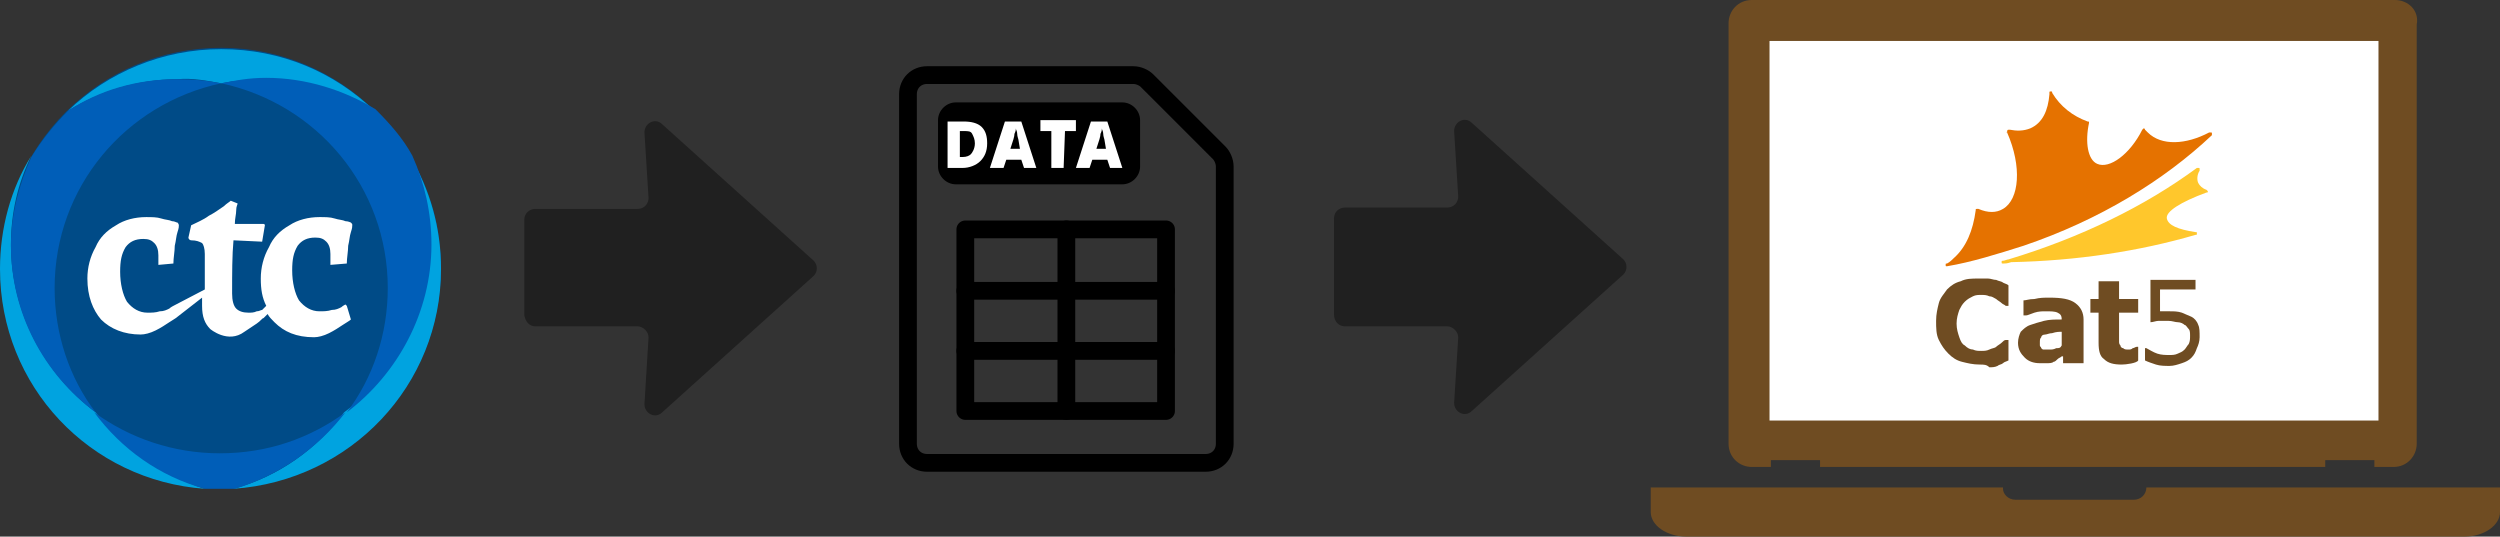 <?xml version="1.0" encoding="utf-8"?>
<!-- Generator: Adobe Illustrator 26.5.0, SVG Export Plug-In . SVG Version: 6.00 Build 0)  -->
<svg version="1.1" id="Layer_1" xmlns="http://www.w3.org/2000/svg" xmlns:xlink="http://www.w3.org/1999/xlink" x="0px" y="0px"
	 viewBox="0 0 183.1 39.3" style="enable-background:new 0 0 183.1 39.3;" xml:space="preserve">
<rect x="0" y="0" width="183.1" height="39.3" fill="#333333" stroke="none"/>
<style type="text/css">
	.st0{fill:#004B87;}
	.st1{fill:#00A3E0;}
	.st2{fill:#005EB8;}
	.st3{fill:#FFFFFF;}
	.st4{fill:none;stroke:#000000;stroke-width:1.3;stroke-linecap:round;stroke-linejoin:round;stroke-miterlimit:10;}
	.st5{fill:#202020;}
	.st6{fill:#6F4C22;}
	.st7{fill:#FFC72C;}
	.st8{fill:#E57200;}
</style>
<g>
	<path class="st0" d="M32.3,19.6c0,8.9-7.2,16.1-16.1,16.1S0.1,28.5,0.1,19.6S7.3,3.5,16.2,3.5C25,3.5,32.3,10.7,32.3,19.6z"/>
	<path class="st1" d="M16.2,6.1c1-0.2,2.1-0.3,3.2-0.3c2.9,0,5.7,0.8,8,2.3c-2.9-2.8-6.8-4.5-11.2-4.5C11.9,3.6,7.9,5.3,5,8.1
		c2.3-1.4,5.1-2.3,8-2.3C14.1,5.7,15.1,5.9,16.2,6.1z"/>
	<path class="st1" d="M7,30.2c-3.7-2.8-6.2-7.3-6.2-12.3c0-2.3,0.5-4.5,1.5-6.5C0.8,13.8,0,16.7,0,19.7c0,8.6,6.6,15.5,15,16.1
		C11.8,34.8,9,32.8,7,30.2z"/>
	<path class="st2" d="M7,30.2c-1.9-2.5-3-5.7-3-9.1c0-7.4,5.2-13.5,12.2-15c-1-0.2-2.1-0.3-3.2-0.3c-3,0-5.7,0.8-8,2.3
		c-1,1-1.9,2.1-2.7,3.4c-0.9,2-1.5,4.2-1.5,6.5C0.8,22.9,3.2,27.4,7,30.2z"/>
	<path class="st1" d="M32.3,19.7c0-3-0.8-5.8-2.3-8.3c0.9,2,1.4,4.2,1.4,6.5c0,5-2.4,9.5-6.2,12.3c-2,2.7-4.8,4.7-8.1,5.6
		C25.7,35.2,32.3,28.2,32.3,19.7z"/>
	<path class="st2" d="M16.2,6.1c7,1.5,12.2,7.6,12.2,15c0,3.4-1.1,6.6-3,9.1c3.7-2.8,6.2-7.3,6.2-12.3c0-2.3-0.5-4.5-1.4-6.5
		C29.5,10.1,28.5,9,27.5,8c-2.3-1.4-5.1-2.3-8-2.3C18.2,5.7,17.2,5.9,16.2,6.1z"/>
	<path class="st2" d="M25.3,30.2c-2.6,1.9-5.7,3-9.2,3c-3.4,0-6.6-1.1-9.2-3c2,2.7,4.8,4.7,8.1,5.6c0.4,0,0.7,0,1.1,0
		c0.4,0,0.7,0,1.1,0C20.5,34.8,23.3,32.8,25.3,30.2z"/>
	<path class="st3" d="M25.4,19.3c0-0.4,0.1-0.9,0.1-1.3c0.1-0.4,0.1-0.7,0.2-1c0.1-0.3,0.1-0.4,0.1-0.5s0-0.1-0.1-0.2
		c0,0-0.2-0.1-0.4-0.1c-0.2-0.1-0.5-0.1-0.8-0.2s-0.7-0.1-1.1-0.1c-0.8,0-1.6,0.2-2.2,0.6c-0.7,0.4-1.2,0.9-1.5,1.6
		c-0.4,0.7-0.6,1.5-0.6,2.3s0.1,1.4,0.4,2l-0.3,0.3c-0.1,0-0.2,0.1-0.4,0.1c-0.2,0.1-0.4,0.1-0.6,0.1c-0.4,0-0.7-0.1-0.9-0.3
		C17.1,22.4,17,22,17,21.5c0-1.5,0-2.8,0.1-3.9l2.1,0.1l0.2-1.2c0,0,0-0.1-0.1-0.1h-2.1c0-0.4,0.1-0.7,0.1-1s0.1-0.4,0.1-0.5
		l-0.5-0.2c-0.1,0.1-0.3,0.2-0.5,0.4c-0.3,0.2-0.7,0.5-1.1,0.7c-0.4,0.3-0.9,0.5-1.3,0.7l-0.2,0.9c0,0.1,0.1,0.2,0.2,0.2
		c0.4,0,0.6,0.1,0.8,0.2c0.1,0.1,0.2,0.4,0.2,0.8v2.6l-2.3,1.2c0,0-0.2,0.1-0.3,0.2c-0.2,0.1-0.4,0.2-0.7,0.2
		c-0.3,0.1-0.6,0.1-0.9,0.1c-0.6,0-1.1-0.3-1.5-0.8c-0.3-0.5-0.5-1.3-0.5-2.2c0-0.8,0.1-1.3,0.4-1.8c0.3-0.4,0.7-0.6,1.3-0.6
		c0.4,0,0.6,0.1,0.8,0.3c0.2,0.2,0.3,0.5,0.3,0.9v0.7l1.1-0.1c0-0.4,0.1-0.9,0.1-1.3c0.1-0.4,0.1-0.7,0.2-1c0.1-0.3,0.1-0.4,0.1-0.5
		c0,0,0-0.1-0.1-0.2c-0.1,0-0.2-0.1-0.4-0.1c-0.2-0.1-0.5-0.1-0.8-0.2s-0.7-0.1-1.1-0.1c-0.8,0-1.6,0.2-2.2,0.6
		c-0.7,0.4-1.2,0.9-1.5,1.6c-0.4,0.7-0.6,1.5-0.6,2.3c0,1.3,0.4,2.3,1,3c0.7,0.7,1.7,1.1,2.9,1.1c0.3,0,0.7-0.1,1.1-0.3
		c0.4-0.2,0.7-0.4,1-0.6s0.5-0.3,0.6-0.4l1.8-1.4v0.6c0,0.8,0.2,1.3,0.6,1.7c0,0,1.3,1.1,2.5,0.2c0.3-0.2,0.6-0.4,0.9-0.6
		c0.3-0.2,0.4-0.4,0.5-0.4l0.3-0.3c0.1,0.2,0.3,0.4,0.5,0.6c0.7,0.7,1.6,1.1,2.9,1.1c0.3,0,0.7-0.1,1.1-0.3c0.4-0.2,0.7-0.4,1-0.6
		s0.5-0.3,0.6-0.4l-0.3-1l-0.1-0.1c0,0-0.2,0.1-0.3,0.2c-0.2,0.1-0.4,0.2-0.7,0.2c-0.3,0.1-0.6,0.1-0.9,0.1c-0.6,0-1.1-0.3-1.5-0.8
		c-0.3-0.5-0.5-1.3-0.5-2.2c0-0.8,0.1-1.3,0.4-1.8c0.3-0.4,0.7-0.6,1.3-0.6c0.4,0,0.6,0.1,0.8,0.3c0.2,0.2,0.3,0.5,0.3,0.9v0.8
		L25.4,19.3z"/>
</g>
<g>
	<g>
		<path class="st4" d="M89.7,12.2v20.3c0,0.8-0.6,1.4-1.4,1.4H67.9c-0.8,0-1.4-0.6-1.4-1.4V6.9c0-0.8,0.6-1.4,1.4-1.4H83
			c0.4,0,0.8,0.2,1,0.4l5.3,5.3C89.5,11.4,89.7,11.8,89.7,12.2z"/>
		<path d="M82.2,13.5H70c-0.7,0-1.3-0.6-1.3-1.3V8.8c0-0.7,0.6-1.3,1.3-1.3h12.2c0.7,0,1.3,0.6,1.3,1.3v3.4
			C83.5,12.9,82.9,13.5,82.2,13.5z"/>
		<polygon class="st4" points="85.4,30.1 70.7,30.1 70.7,21.4 70.7,16.8 85.4,16.8 		"/>
		<line class="st4" x1="85.4" y1="21.3" x2="70.7" y2="21.3"/>
		<line class="st4" x1="85.4" y1="25.7" x2="70.7" y2="25.7"/>
		<line class="st4" x1="78.1" y1="16.8" x2="78.1" y2="30.1"/>
	</g>
	<g>
		<path class="st3" d="M72.3,10.5c0,0.6-0.2,1-0.5,1.3s-0.8,0.5-1.3,0.5h-1.1V8.9h1.2c0.5,0,1,0.1,1.3,0.4
			C72.2,9.6,72.3,10,72.3,10.5z M71.4,10.5c0-0.3-0.1-0.5-0.2-0.7c-0.1-0.2-0.3-0.2-0.6-0.2h-0.3v1.9h0.2c0.3,0,0.5-0.1,0.6-0.2
			C71.2,11.2,71.4,10.9,71.4,10.5z"/>
		<path class="st3" d="M75,12.3l-0.2-0.6h-1.1l-0.2,0.6h-1l1.1-3.4h1.2l1.1,3.4H75z M74.7,10.9l-0.1-0.6c0-0.1-0.1-0.3-0.1-0.5
			s-0.1-0.3-0.1-0.4c0,0.1,0,0.2-0.1,0.4c0,0.2-0.1,0.5-0.3,1.1H74.7z"/>
		<path class="st3" d="M77.9,12.3H77V9.6h-0.8V8.8h2.6v0.8H78L77.9,12.3L77.9,12.3z"/>
		<path class="st3" d="M81.3,12.3l-0.2-0.6H80l-0.2,0.6h-1l1.1-3.4h1.2l1.1,3.4H81.3z M81,10.9l-0.1-0.6c0-0.1-0.1-0.3-0.1-0.5
			s-0.1-0.3-0.1-0.4c0,0.1,0,0.2-0.1,0.4c0,0.2-0.1,0.5-0.3,1.1H81z"/>
	</g>
</g>
<g>
	<path class="st5" d="M39.2,23.9h7.5c0.4,0,0.8,0.4,0.8,0.8l-0.3,4.9c0,0.7,0.8,1.1,1.3,0.6l11.1-10c0.3-0.3,0.3-0.8,0-1.1l-11.1-10
		C48,8.6,47.2,9,47.2,9.7l0.3,4.8c0,0.4-0.3,0.8-0.8,0.8h-7.5c-0.4,0-0.8,0.3-0.8,0.8v7C38.5,23.6,38.8,23.9,39.2,23.9z"/>
</g>
<g>
	<path class="st5" d="M98.5,23.9h7.5c0.4,0,0.8,0.4,0.8,0.8l-0.3,4.8c0,0.7,0.8,1.1,1.3,0.6l11.1-10c0.3-0.3,0.3-0.8,0-1.1L107.8,9
		c-0.5-0.5-1.3-0.1-1.3,0.6l0.3,4.8c0,0.4-0.3,0.8-0.8,0.8h-7.5c-0.4,0-0.8,0.3-0.8,0.8v7C97.7,23.6,98.1,23.9,98.5,23.9z"/>
</g>
<g>
	<g>
		<path class="st6" d="M175.4,0h-47.1c-1,0-1.7,0.8-1.7,1.7v30.8c0,1,0.8,1.7,1.7,1.7h1.4v-0.5h3.6v0.5h37v-0.5h3.6v0.5h1.4
			c1,0,1.7-0.8,1.7-1.7V1.8C177.2,0.8,176.4,0,175.4,0z"/>
		<rect x="129.6" y="3" class="st3" width="44.6" height="27.8"/>
		<path class="st6" d="M157.2,35.7L157.2,35.7c0,0.5-0.4,0.9-0.9,0.9h-8.7c-0.5,0-0.9-0.4-0.9-0.8v-0.1h-25.8v1.8
			c0,1,1.2,1.8,2.6,1.8h57c1.4,0,2.6-0.8,2.6-1.8v-1.8H157.2z"/>
	</g>
	<g>
		<path class="st7" d="M146.7,19.3c-0.1,0-0.1,0-0.1-0.1s0-0.1,0.1-0.1l0,0c0.1,0,0.3-0.1,0.4-0.1c5.3-1.6,10-3.9,13.8-6.7l0,0
			c0,0,0,0,0.1,0s0.1,0,0.1,0.1v0.1l0,0c-0.2,0.3-0.2,0.7-0.1,0.9c0.1,0.2,0.3,0.4,0.6,0.5l0,0l0.1,0.1c0,0.1,0,0.1-0.1,0.1l0,0
			c-1.9,0.7-3,1.4-2.9,1.9s0.8,0.8,2.1,1l0,0c0.1,0,0.1,0,0.1,0.1s0,0.1-0.1,0.1l0,0c-4.1,1.2-8.7,1.9-13.5,2
			C147,19.3,146.9,19.3,146.7,19.3L146.7,19.3z"/>
		<path class="st8" d="M147,9.7C146.9,9.7,146.9,9.6,147,9.7c0-0.1,0-0.2,0.1-0.2c0,0,0,0,0.1,0l0,0c0.5,0.1,1,0.1,1.5-0.1
			c0.9-0.4,1.3-1.3,1.4-2.5V6.8c0-0.1,0-0.1,0.1-0.1s0.1,0,0.1,0.1l0,0c0.6,1,1.5,1.7,2.6,2.1l0,0c0.1,0,0.1,0,0.1,0.1l0,0l0,0
			c-0.3,1.4-0.1,2.7,0.6,3c0.9,0.4,2.4-0.7,3.3-2.5l0,0l0.1-0.1c0,0,0.1,0,0.1,0.1l0,0c0.1,0.1,0.1,0.1,0.2,0.2c1,1,2.8,0.9,4.5,0
			l0,0c0,0,0,0,0.1,0s0.1,0,0.1,0.1v0.1l0,0c-3.5,3.3-8.2,6.2-13.8,8.1c-1.9,0.6-3.8,1.2-5.6,1.5l0,0c-0.1,0-0.1,0-0.1-0.1
			s0-0.1,0.1-0.1l0,0c0.2-0.1,0.4-0.3,0.5-0.4c0.9-0.8,1.4-2,1.6-3.5l0,0c0-0.1,0-0.1,0.1-0.1h0.1l0,0c0.7,0.3,1.3,0.3,1.8,0
			C147.9,14.6,148.1,12.2,147,9.7L147,9.7z"/>
		<g>
			<g>
				<path class="st6" d="M145,26.7c-0.5,0-0.9-0.1-1.3-0.2c-0.4-0.1-0.7-0.3-1-0.6c-0.3-0.3-0.5-0.6-0.7-1s-0.2-0.9-0.2-1.4
					s0.1-0.9,0.2-1.3c0.1-0.4,0.4-0.7,0.6-1c0.3-0.3,0.6-0.5,1-0.6c0.4-0.2,0.8-0.2,1.3-0.2c0.3,0,0.5,0,0.7,0s0.4,0.1,0.6,0.1
					c0.2,0.1,0.4,0.1,0.5,0.2c0.2,0.1,0.3,0.1,0.4,0.2v1.5h-0.2c-0.1-0.1-0.2-0.1-0.3-0.2s-0.3-0.2-0.4-0.3
					c-0.2-0.1-0.3-0.2-0.5-0.2c-0.2-0.1-0.4-0.1-0.6-0.1c-0.2,0-0.4,0-0.6,0.1c-0.2,0.1-0.4,0.2-0.6,0.4c-0.2,0.2-0.3,0.4-0.4,0.6
					c-0.1,0.3-0.2,0.6-0.2,1s0.1,0.7,0.2,1c0.1,0.3,0.2,0.5,0.4,0.6c0.2,0.2,0.4,0.3,0.6,0.3c0.2,0.1,0.4,0.1,0.6,0.1
					c0.2,0,0.4,0,0.6-0.1c0.2-0.1,0.4-0.1,0.5-0.2s0.3-0.2,0.4-0.3c0.1-0.1,0.2-0.2,0.3-0.2h0.2v1.5c-0.2,0.1-0.3,0.1-0.4,0.2
					c-0.1,0.1-0.3,0.1-0.4,0.2c-0.2,0.1-0.4,0.1-0.6,0.1C145.5,26.7,145.3,26.7,145,26.7z"/>
				<path class="st6" d="M151,26.1c-0.1,0.1-0.2,0.1-0.3,0.2s-0.2,0.2-0.3,0.2c-0.1,0.1-0.3,0.1-0.5,0.1s-0.3,0-0.5,0
					c-0.4,0-0.8-0.1-1.1-0.4s-0.5-0.6-0.5-1.1c0-0.3,0.1-0.6,0.2-0.8c0.2-0.2,0.4-0.4,0.7-0.5s0.6-0.2,1-0.3
					c0.4-0.1,0.8-0.1,1.3-0.1l0,0c0-0.3-0.1-0.4-0.3-0.5s-0.5-0.1-0.9-0.1c-0.2,0-0.5,0-0.8,0.1s-0.5,0.2-0.6,0.2h-0.2V22
					c0.2,0,0.4-0.1,0.8-0.1c0.4-0.1,0.7-0.1,1.1-0.1c0.9,0,1.5,0.1,1.9,0.4s0.6,0.7,0.6,1.2v3.2h-1.5v-0.5H151z M151,25.3v-1
					c-0.2,0-0.4,0-0.7,0.1c-0.2,0-0.4,0.1-0.5,0.1c-0.2,0-0.3,0.1-0.3,0.2c-0.1,0.1-0.1,0.2-0.1,0.4c0,0.1,0,0.2,0,0.2
					c0,0.1,0.1,0.1,0.1,0.2c0.1,0.1,0.1,0.1,0.2,0.1c0.1,0,0.2,0,0.4,0s0.3,0,0.5-0.1C150.8,25.5,150.9,25.5,151,25.3z"/>
				<path class="st6" d="M156.6,26.4c-0.1,0.2-0.9,0.3-1.2,0.3c-0.6,0-1-0.1-1.3-0.4c-0.3-0.2-0.4-0.6-0.4-1.2v-2.2h-0.6v-1h0.6
					v-1.3h1.5v1.3h1.4v1h-1.4v1.7c0,0.2,0,0.3,0,0.4s0,0.2,0.1,0.3c0,0.1,0.1,0.2,0.2,0.2c0.1,0.1,0.2,0.1,0.4,0.1
					c0.1,0,0.2,0,0.3-0.1c0.1,0,0.2-0.1,0.3-0.1h0.1L156.6,26.4L156.6,26.4z"/>
			</g>
			<path class="st6" d="M161.1,24.7c0,0.3-0.1,0.6-0.2,0.8c-0.1,0.3-0.2,0.5-0.4,0.7s-0.4,0.3-0.7,0.4s-0.6,0.2-0.9,0.2
				c-0.3,0-0.7,0-1-0.1s-0.6-0.2-0.8-0.3v-0.9h0.1c0.2,0.1,0.5,0.3,0.8,0.4s0.6,0.1,0.9,0.1c0.2,0,0.4,0,0.6-0.1
				c0.2-0.1,0.3-0.1,0.5-0.3c0.1-0.1,0.2-0.3,0.3-0.4c0.1-0.2,0.1-0.4,0.1-0.6s0-0.4-0.1-0.5s-0.2-0.3-0.3-0.3
				c-0.1-0.1-0.3-0.2-0.5-0.2s-0.4-0.1-0.7-0.1c-0.2,0-0.5,0-0.7,0s-0.4,0.1-0.6,0.1v-3.1h3.3v0.7h-2.6v1.6c0.1,0,0.2,0,0.4,0
				c0.1,0,0.2,0,0.3,0c0.3,0,0.6,0,0.9,0.1c0.2,0.1,0.5,0.2,0.7,0.3c0.2,0.1,0.4,0.3,0.5,0.6C161.1,24,161.1,24.3,161.1,24.7z"/>
		</g>
	</g>
</g>
</svg>
